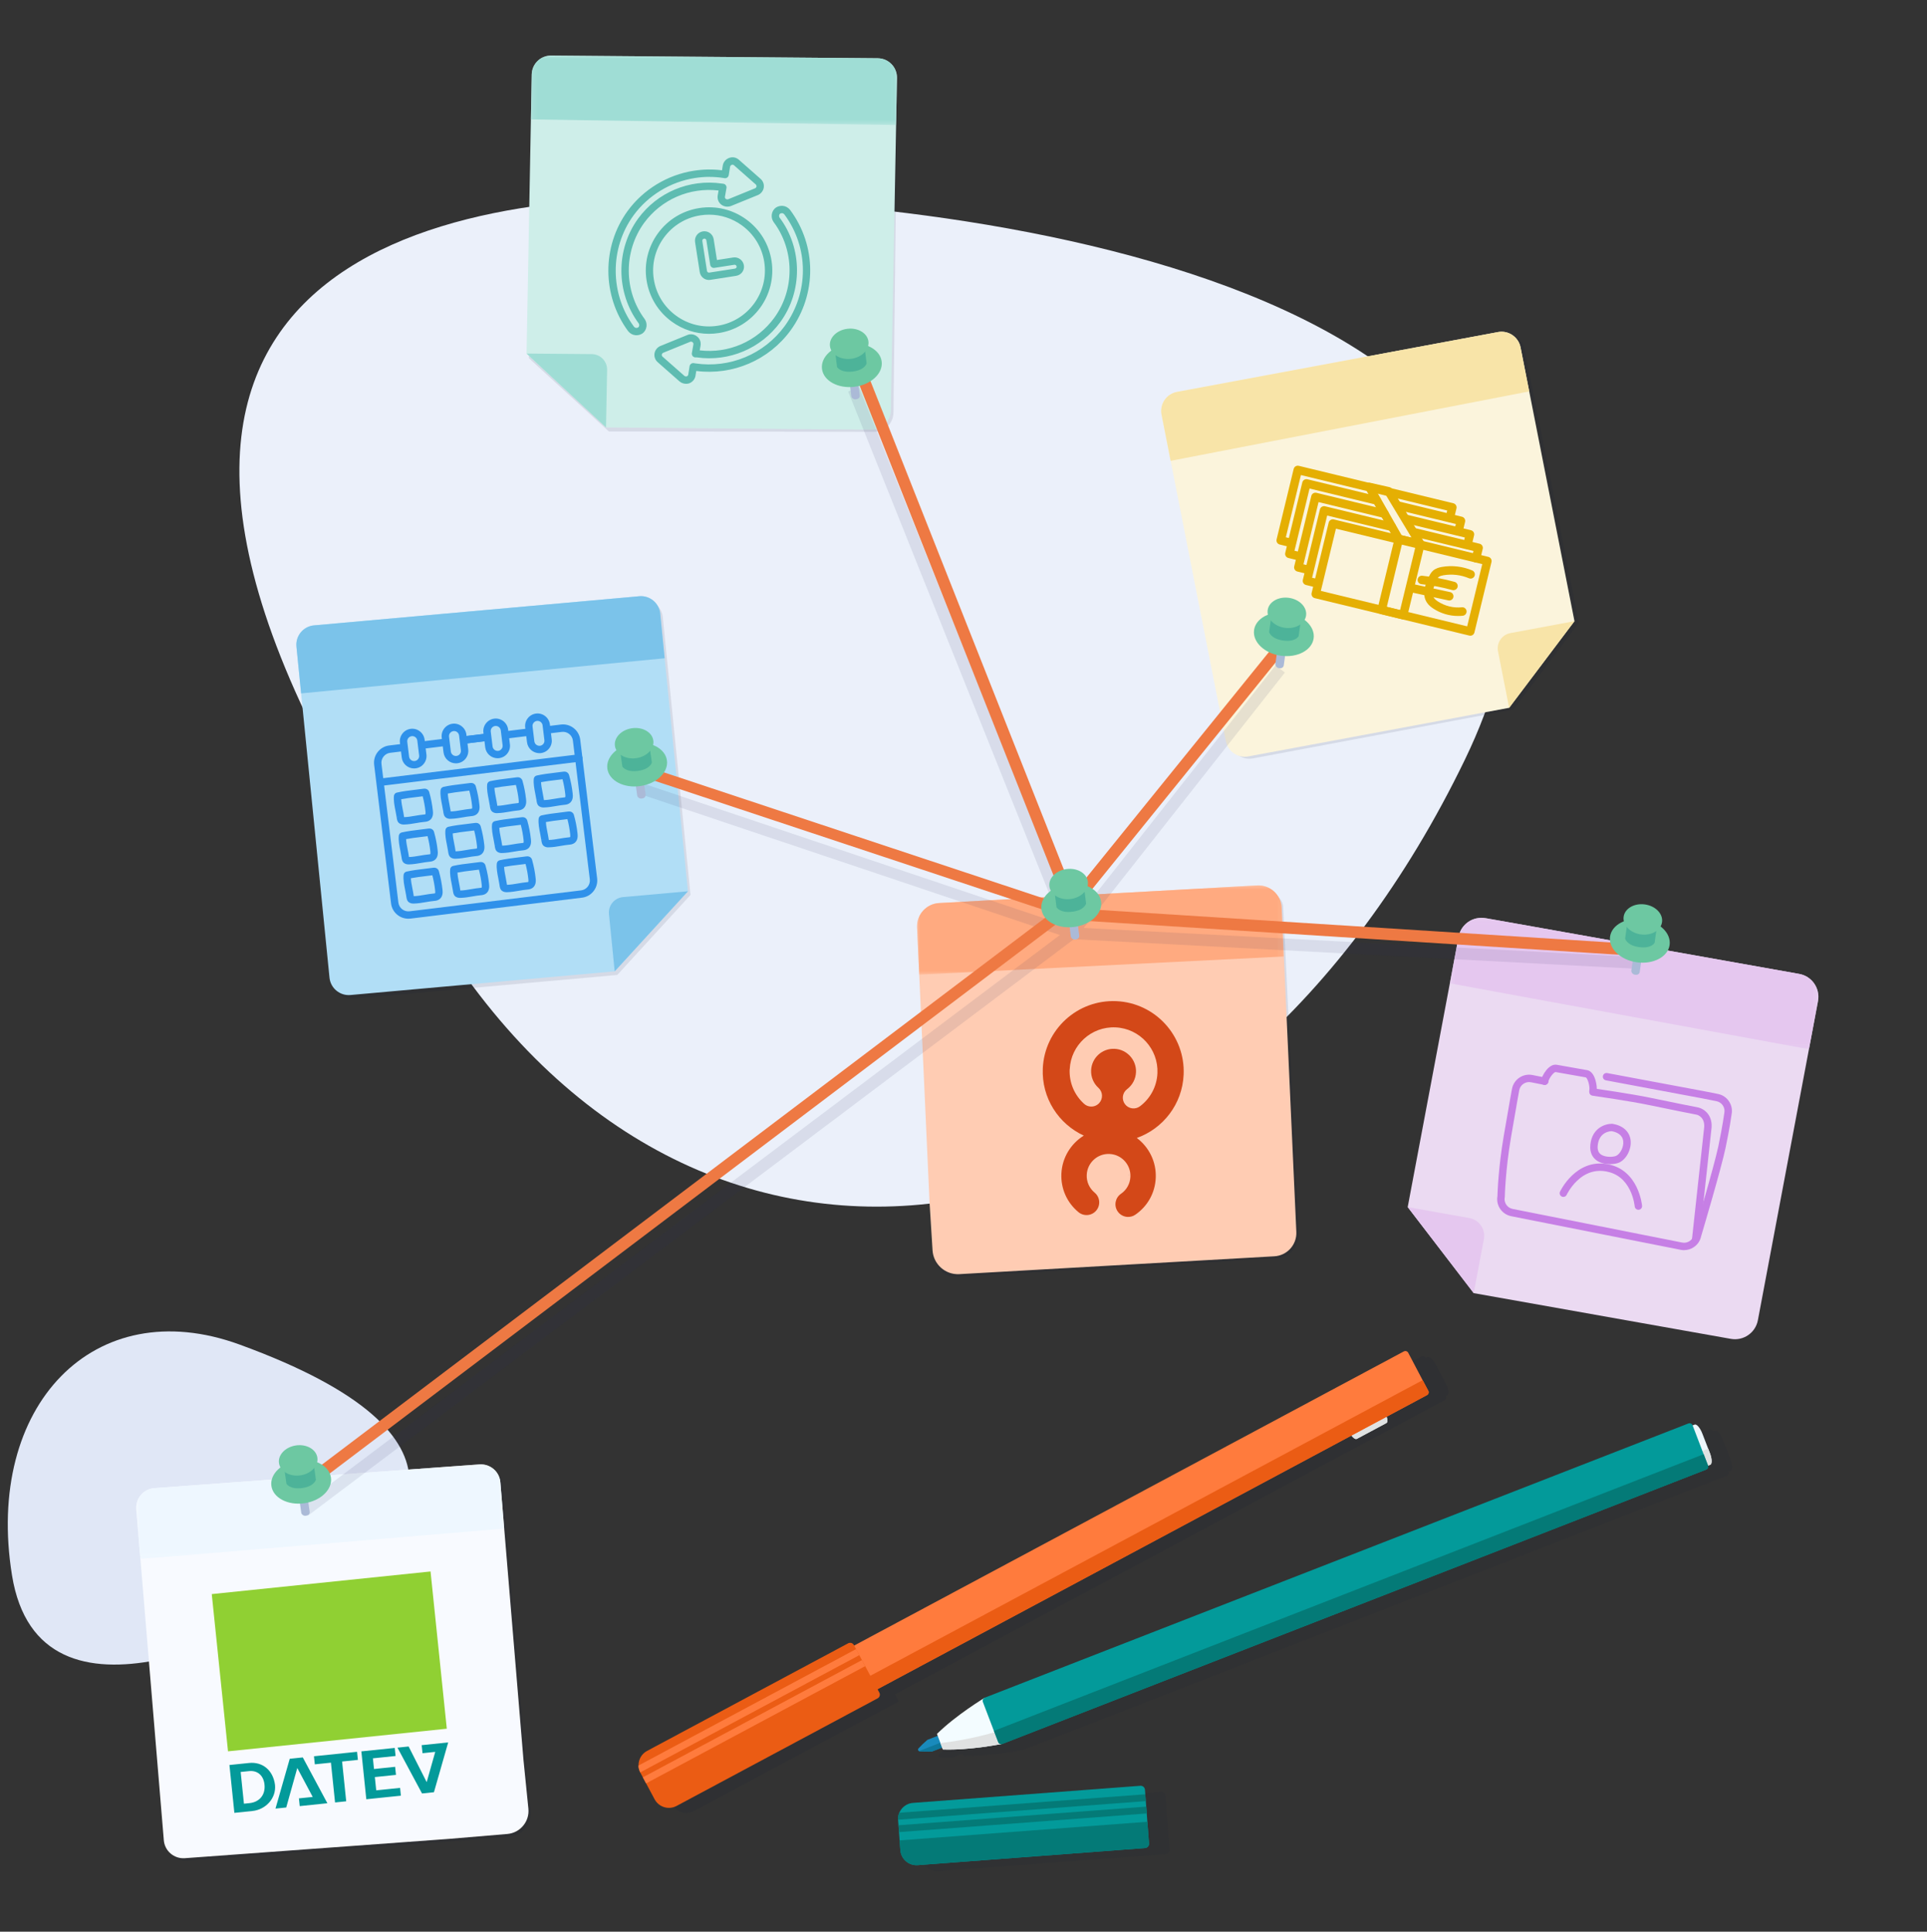 <?xml version="1.0" encoding="utf-8"?>
<svg xmlns="http://www.w3.org/2000/svg" width="378" height="379" viewBox="0 0 378 379" fill="none">
<rect x="0" y="0" width="378" height="379" fill="#333333" stroke="none"/>
<path d="M46.995 263.801C96.924 282.001 79.739 301.133 65.659 310.465C51.583 319.797 7.716 342.273 2.353 309.066C-3.015 275.778 18.451 253.382 46.995 263.801Z" fill="#E0E7F6"/>
<path d="M91.5 191.777C-3.411 60.375 74.891 39.306 127.925 38.782C180.958 38.191 333.628 53.354 287.351 149.049C241.079 244.745 145.776 266.862 91.495 191.777" fill="#EBF0FA"/>
<g opacity="0.1">
<path d="M339.671 288.427C339.869 288.054 339.784 287.199 339.425 286.268L339.104 285.436L337.96 282.479C337.521 281.345 336.845 280.551 336.444 280.707L336.047 280.863C335.919 280.532 335.546 280.366 335.21 280.494L197.184 334.298C197.099 334.331 197.028 334.378 196.966 334.435C195.851 335.124 191.15 338.101 187.809 341.399L187.951 341.773L185.962 342.547L185.905 342.585C185.253 343.138 184.71 343.677 184.195 344.225C183.996 344.437 184.128 344.787 184.417 344.806C185.173 344.863 185.995 344.867 186.855 344.834L188.825 344.069L188.967 344.447C193.602 344.622 199.022 343.653 200.349 343.403C200.444 343.412 200.538 343.407 200.638 343.374L338.731 289.528C339.038 289.41 339.189 289.065 339.08 288.758L339.491 288.597C339.543 288.578 339.586 288.545 339.619 288.498C339.638 288.479 339.647 288.446 339.661 288.418L339.671 288.427Z" fill="#131D35"/>
<path d="M229.087 358.641L228.964 357.025L228.865 355.683L228.784 354.591L228.685 353.25L228.619 352.352C228.586 351.889 228.184 351.544 227.721 351.577L183.132 354.932C181.898 355.026 180.887 355.81 180.438 356.874C180.438 356.874 180.263 357.171 180.226 357.53C180.211 357.658 180.207 357.79 180.197 357.899C180.197 357.965 180.193 358.036 180.193 358.102C180.193 358.187 180.193 358.239 180.193 358.239C180.193 358.272 180.193 358.305 180.193 358.334L180.49 362.288L180.637 364.207C180.693 364.972 181.019 365.657 181.511 366.168C182.144 366.829 183.061 367.212 184.043 367.136L228.633 363.782C228.718 363.777 228.794 363.753 228.87 363.725C229.205 363.597 229.432 363.262 229.403 362.884L229.082 358.631L229.087 358.641Z" fill="#131D35"/>
</g>
<path opacity="0.1" d="M283.84 271.951C283.769 271.777 283.689 271.602 283.594 271.422L281.686 267.836C281.114 266.763 280.344 266.055 279.97 266.253L279.659 266.418C279.488 266.107 279.101 265.988 278.789 266.158L170.974 323.86L170.922 323.766C170.705 323.359 170.194 323.203 169.788 323.421L130.358 344.527C129.267 345.109 128.657 346.238 128.681 347.395C128.681 347.395 128.643 347.74 128.752 348.081C128.789 348.203 128.832 348.317 128.874 348.416C128.898 348.482 128.926 348.548 128.955 348.619C128.983 348.69 129.007 348.747 129.007 348.747C129.021 348.775 129.035 348.803 129.049 348.832L131.828 354.025C132.654 355.574 134.582 356.156 136.132 355.329L163.159 340.861L176.304 333.825L175.553 332.427L283.358 274.715C283.651 274.56 283.76 274.196 283.613 273.903L283.939 273.728C284.251 273.558 284.19 272.811 283.831 271.947L283.84 271.951Z" fill="#131D35"/>
<path opacity="0.1" d="M103.733 70.26L104.262 24.319L104.361 15.511C104.389 13.428 106.086 11.755 108.169 11.755L172.217 11.845C174.315 11.845 176.016 13.55 176.011 15.653C176.011 15.667 176.011 15.681 176.011 15.691L175.907 24.924L175.26 80.967C175.236 83.05 173.54 84.728 171.456 84.723L119.429 84.647L111.586 77.461L103.733 70.265V70.26Z" fill="#131D35"/>
<path opacity="0.1" d="M309.714 122.192L300.784 77.125L299.074 68.483C298.667 66.442 296.692 65.105 294.642 65.488L231.69 77.3C229.626 77.688 228.269 79.672 228.657 81.737C228.657 81.751 228.662 81.761 228.666 81.775L230.462 90.828L241.358 145.803C241.764 147.849 243.739 149.186 245.785 148.799L296.919 139.202L303.312 130.697L309.714 122.183V122.192Z" fill="#131D35"/>
<path opacity="0.1" d="M135.456 175.58L130.892 129.866L130.018 121.101C129.81 119.027 127.972 117.51 125.898 117.694L62.105 123.407C60.017 123.596 58.472 125.443 58.661 127.532C58.661 127.546 58.661 127.56 58.661 127.569L59.578 136.755L65.144 192.524C65.352 194.598 67.189 196.12 69.264 195.931L121.083 191.286L128.265 183.438L135.456 175.58Z" fill="#131D35"/>
<path opacity="0.1" d="M247.67 174.252L184.615 177.843C182.494 177.962 181.095 178.656 181.213 180.778C181.213 180.792 180.986 181.926 180.986 181.935L183.528 246.928C183.665 249.035 185.475 250.637 187.582 250.519L239.08 247.575L250.543 246.819C253.071 246.654 254.97 244.447 254.763 241.924L254.318 232.011L251.715 177.843C251.578 175.736 248.464 174.106 246.357 174.224" fill="#131D35"/>
<path opacity="0.1" d="M94.51 287.818L30.76 292.477C28.638 292.632 27.046 294.48 27.202 296.597C27.202 296.611 27.202 296.62 27.202 296.635L32.607 361.561C32.782 363.663 34.62 365.232 36.723 365.081L88.542 361.291L99.99 360.328C102.514 360.115 104.375 357.875 104.12 355.357L103.161 345.826L98.625 291.338C98.45 289.235 96.612 287.666 94.51 287.818Z" fill="#131D35"/>
<path d="M94.037 287.317L30.287 291.976C28.166 292.132 26.573 293.979 26.729 296.096C26.729 296.11 26.729 296.12 26.729 296.134L32.135 361.06C32.309 363.163 34.148 364.731 36.25 364.58L88.069 360.791L99.518 359.827C102.041 359.614 103.903 357.375 103.648 354.856L102.688 345.326L98.152 290.837C97.978 288.734 96.14 287.166 94.037 287.317Z" fill="#F8FAFF"/>
<mask id="mask0_8004_406" style="mask-type:luminance" maskUnits="userSpaceOnUse" x="26" y="287" width="73" height="19">
<path d="M98.908 287.307H26.72V305.872H98.908V287.307Z" fill="white"/>
</mask>
<g mask="url(#mask0_8004_406)">
<path d="M94.037 287.317L30.287 291.975C28.166 292.131 26.573 293.979 26.729 296.096C26.729 296.11 26.729 296.119 26.729 296.133L27.542 305.872L98.908 299.918L98.152 290.832C97.978 288.729 96.139 287.161 94.037 287.312" fill="#EEF7FF"/>
</g>
<path d="M293.848 65.152L230.882 76.889C228.818 77.272 227.457 79.261 227.844 81.321C227.844 81.335 227.844 81.349 227.849 81.359L240.46 145.406C240.862 147.452 242.837 148.789 244.887 148.407L296.035 138.872L308.85 121.871L298.27 68.148C297.869 66.107 295.894 64.769 293.848 65.147" fill="#FBF4DC"/>
<path d="M293.848 65.152L230.882 76.889C228.818 77.272 227.457 79.261 227.844 81.321C227.844 81.335 227.844 81.349 227.849 81.359L229.63 90.417L299.971 76.794L298.27 68.153C297.864 66.111 295.894 64.769 293.843 65.152" fill="#F8E4A8"/>
<path d="M296.035 138.872L308.85 121.871L296.267 124.215C294.623 124.522 293.536 126.105 293.843 127.749C293.843 127.758 293.843 127.768 293.848 127.782L296.031 138.872H296.035Z" fill="#F8E4A8"/>
<path d="M291.419 180.145L352.92 191.083C355.41 191.522 357.068 193.899 356.624 196.389C356.624 196.403 356.619 196.422 356.615 196.436L344.826 259.028C344.363 261.495 341.996 263.125 339.529 262.686L289.085 253.713L276.134 236.826L286.122 183.802C286.585 181.335 288.953 179.705 291.419 180.145Z" fill="#EBDAF2"/>
<mask id="mask1_8004_406" style="mask-type:luminance" maskUnits="userSpaceOnUse" x="284" y="180" width="73" height="26">
<path d="M356.695 180.074H284.402V205.858H356.695V180.074Z" fill="white"/>
</mask>
<g mask="url(#mask1_8004_406)">
<path d="M291.419 180.145L352.92 191.083C355.41 191.522 357.068 193.899 356.624 196.389C356.624 196.403 356.619 196.422 356.615 196.436L354.838 205.858L284.398 192.926L286.113 183.802C286.576 181.335 288.943 179.705 291.414 180.145" fill="#E5C7EF"/>
</g>
<path d="M289.085 253.713L276.134 236.83L288.22 238.98C290.148 239.325 291.429 241.168 291.084 243.091C291.084 243.1 291.084 243.11 291.079 243.124L289.085 253.717V253.713Z" fill="#E5C7EF"/>
<path d="M108.136 10.895L172.184 11.434C174.282 11.453 175.968 13.168 175.95 15.266C175.95 15.28 175.95 15.294 175.95 15.303L174.74 80.57C174.702 82.654 172.992 84.317 170.908 84.303L118.881 83.863L103.289 69.367L104.304 14.623C104.347 12.539 106.053 10.881 108.136 10.895Z" fill="#CEEEE9"/>
<mask id="mask2_8004_406" style="mask-type:luminance" maskUnits="userSpaceOnUse" x="104" y="10" width="72" height="15">
<path d="M175.95 10.895H104.139V24.536H175.95V10.895Z" fill="white"/>
</mask>
<g mask="url(#mask2_8004_406)">
<path d="M108.136 10.895L172.184 11.434C174.282 11.453 175.968 13.168 175.95 15.266C175.95 15.28 175.95 15.294 175.95 15.303L175.779 24.531L104.139 23.426L104.3 14.618C104.342 12.535 106.048 10.871 108.132 10.89" fill="#9FDDD5"/>
</g>
<path d="M118.881 83.863L103.289 69.367L116.084 69.476C117.756 69.49 119.103 70.86 119.089 72.533V72.566L118.876 83.863H118.881Z" fill="#9FDDD5"/>
<path d="M125.387 116.986L61.595 122.698C59.507 122.887 57.962 124.735 58.151 126.823C58.151 126.837 58.151 126.851 58.151 126.861L64.633 191.815C64.841 193.89 66.679 195.411 68.754 195.222L120.573 190.577L134.941 174.867L129.503 120.383C129.295 118.309 127.457 116.792 125.383 116.976" fill="#B1DEF6"/>
<path d="M125.387 116.985L61.595 122.698C59.507 122.887 57.962 124.734 58.151 126.823C58.151 126.837 58.151 126.851 58.151 126.861L59.067 136.046L130.382 129.152L129.508 120.387C129.3 118.313 127.462 116.796 125.387 116.981" fill="#7BC3EA"/>
<path d="M120.582 190.577L134.951 174.867L122.203 176.01C120.535 176.161 119.306 177.631 119.453 179.299C119.453 179.308 119.453 179.318 119.453 179.332L120.577 190.577H120.582Z" fill="#7BC3EA"/>
<path d="M184.214 177.182L246.584 173.723C249.107 173.581 251.266 175.514 251.408 178.037C251.408 178.051 251.408 178.07 251.408 178.084L254.29 241.711C254.403 244.215 252.476 246.346 249.971 246.488L188.192 249.989C185.452 250.145 183.098 248.057 182.928 245.316L182.338 235.857L179.895 181.954C179.782 179.45 181.709 177.319 184.214 177.177" fill="#FFCCB3"/>
<mask id="mask3_8004_406" style="mask-type:luminance" maskUnits="userSpaceOnUse" x="179" y="173" width="73" height="19">
<path d="M251.842 173.714H179.89V191.229H251.842V173.714Z" fill="white"/>
</mask>
<g mask="url(#mask3_8004_406)">
<path d="M184.214 177.182L246.584 173.724C249.107 173.582 251.266 175.514 251.408 178.038C251.408 178.052 251.408 178.071 251.408 178.085L251.842 187.662L180.315 191.23L179.895 181.959C179.782 179.45 181.709 177.319 184.214 177.182Z" fill="#FFAA80"/>
</g>
<path d="M210.357 178.195L210.21 180.497L321.679 187.588L321.826 185.287L210.357 178.195Z" fill="#EE7943"/>
<g opacity="0.1">
<path d="M210.359 181.947L210.238 184.25L321.528 190.101L321.649 187.799L210.359 181.947Z" fill="#242A59"/>
<path d="M250.233 130.531L209.389 182.397L211.197 183.821L252.041 131.954L250.233 130.531Z" fill="#242A59"/>
<path d="M209.598 182.18L59.045 295.506L60.432 297.348L210.984 184.022L209.598 182.18Z" fill="#242A59"/>
<path d="M168.513 75.956L166.377 76.811L209.108 183.539L211.244 182.684L168.513 75.956Z" fill="#242A59"/>
<path d="M125.893 155.896L125.756 153.595L210.111 181.945L210.248 184.241L125.893 155.896Z" fill="#242A59"/>
</g>
<path d="M250.858 125.521L209.401 176.771L211.194 178.221L252.651 126.971L250.858 125.521Z" fill="#EE7943"/>
<path d="M209.604 176.598L58.16 291.134L59.551 292.973L210.995 178.437L209.604 176.598Z" fill="#EE7943"/>
<path d="M168.513 69.103L166.369 69.952L209.098 177.926L211.242 177.078L168.513 69.103Z" fill="#EE7943"/>
<path d="M125.009 152.064L124.872 149.763L210.026 178.028L210.163 180.329L125.009 152.064Z" fill="#EE7943"/>
<path d="M252.712 124.205L251.063 123.974L250.165 130.357C250.212 130.763 250.543 131.075 250.954 131.094C251.71 131.198 251.814 130.589 251.814 130.589L252.712 124.205Z" fill="#ABBAD7"/>
<path d="M252.433 120.217C249.206 119.764 246.324 121.285 245.998 123.615C245.672 125.944 248.02 128.198 251.247 128.652C254.474 129.105 257.352 127.584 257.683 125.254C258.009 122.925 255.66 120.671 252.433 120.217Z" fill="#6DC8A2"/>
<path d="M251.701 125.67C249.272 125.33 248.951 124.007 248.951 124.007L249.603 119.381C249.603 119.381 250.16 118.497 252.594 118.842C255.027 119.183 255.391 120.194 255.391 120.194L254.739 124.819C254.739 124.819 254.139 126.01 251.705 125.67" fill="#4DB399"/>
<path d="M252.844 117.297C250.765 117.004 248.894 118.082 248.667 119.707C248.441 121.328 249.938 122.882 252.022 123.175C254.106 123.468 255.972 122.391 256.199 120.765C256.426 119.145 254.928 117.59 252.844 117.297Z" fill="#6DC8A2"/>
<path d="M210.924 177.206L209.275 177.409L210.059 183.806C210.211 184.184 210.612 184.402 211.009 184.317C211.765 184.222 211.708 183.608 211.708 183.608L210.924 177.21V177.206Z" fill="#ABBAD7"/>
<path d="M209.62 173.421C206.388 173.818 203.997 176.034 204.285 178.368C204.574 180.702 207.428 182.271 210.659 181.874C213.891 181.477 216.282 179.261 215.994 176.927C215.706 174.593 212.852 173.024 209.62 173.421Z" fill="#6DC8A2"/>
<path d="M210.329 178.883C207.895 179.181 207.239 177.99 207.239 177.99L206.672 173.35C206.672 173.35 206.983 172.353 209.421 172.055C211.86 171.758 212.474 172.636 212.474 172.636L213.046 177.276C213.046 177.276 212.771 178.58 210.333 178.883" fill="#4DB399"/>
<path d="M209.261 170.501C207.177 170.756 205.646 172.282 205.849 173.908C206.048 175.533 207.9 176.643 209.984 176.388C212.067 176.133 213.598 174.607 213.395 172.981C213.197 171.356 211.345 170.246 209.261 170.501Z" fill="#6DC8A2"/>
<path d="M167.875 71.219L166.225 71.422L167.01 77.82C167.161 78.198 167.563 78.415 167.96 78.33C168.716 78.236 168.659 77.621 168.659 77.621L167.875 71.224V71.219Z" fill="#ABBAD7"/>
<path d="M166.575 67.434C163.343 67.831 160.952 70.047 161.241 72.382C161.529 74.716 164.383 76.284 167.615 75.888C170.847 75.491 173.237 73.275 172.949 70.94C172.661 68.606 169.807 67.038 166.575 67.434Z" fill="#6DC8A2"/>
<path d="M167.279 72.892C164.846 73.189 164.189 71.999 164.189 71.999L163.622 67.359C163.622 67.359 163.934 66.362 166.372 66.064C168.81 65.766 169.424 66.645 169.424 66.645L169.991 71.285C169.991 71.285 169.717 72.589 167.279 72.892Z" fill="#4DB399"/>
<path d="M166.216 64.51C164.132 64.765 162.601 66.291 162.805 67.916C163.003 69.542 164.855 70.652 166.939 70.397C169.023 70.142 170.554 68.616 170.35 66.99C170.152 65.365 168.3 64.254 166.216 64.51Z" fill="#6DC8A2"/>
<path d="M322.543 184.359L320.894 184.128L319.996 190.511C320.043 190.918 320.374 191.229 320.785 191.248C321.541 191.352 321.645 190.743 321.645 190.743L322.543 184.359Z" fill="#ABBAD7"/>
<path d="M322.264 180.367C319.037 179.913 316.154 181.434 315.828 183.764C315.502 186.093 317.851 188.347 321.078 188.801C324.305 189.254 327.183 187.733 327.513 185.403C327.839 183.074 325.491 180.82 322.264 180.367Z" fill="#6DC8A2"/>
<path d="M321.532 185.824C319.103 185.484 318.782 184.161 318.782 184.161L319.434 179.535C319.434 179.535 319.991 178.651 322.425 178.996C324.858 179.337 325.222 180.348 325.222 180.348L324.57 184.974C324.57 184.974 323.97 186.164 321.536 185.824" fill="#4DB399"/>
<path d="M322.67 177.451C320.591 177.158 318.72 178.236 318.493 179.861C318.267 181.482 319.764 183.036 321.848 183.329C323.932 183.622 325.798 182.545 326.025 180.919C326.252 179.299 324.754 177.744 322.67 177.451Z" fill="#6DC8A2"/>
<path d="M59.856 290.265L58.207 290.497L59.105 296.88C59.261 297.258 59.667 297.466 60.064 297.372C60.82 297.268 60.749 296.649 60.749 296.649L59.852 290.265H59.856Z" fill="#ABBAD7"/>
<path d="M58.486 286.504C55.259 286.958 52.91 289.212 53.237 291.541C53.563 293.871 56.445 295.392 59.672 294.938C62.899 294.485 65.248 292.231 64.921 289.902C64.596 287.572 61.713 286.051 58.486 286.504Z" fill="#6DC8A2"/>
<path d="M59.289 291.952C56.861 292.292 56.185 291.111 56.185 291.111L55.533 286.485C55.533 286.485 55.826 285.484 58.259 285.143C60.693 284.803 61.316 285.673 61.316 285.673L61.968 290.298C61.968 290.298 61.718 291.607 59.285 291.952" fill="#4DB399"/>
<path d="M58.08 283.589C56.001 283.882 54.498 285.432 54.725 287.057C54.952 288.678 56.823 289.76 58.902 289.467C60.981 289.174 62.483 287.624 62.257 285.999C62.03 284.378 60.159 283.296 58.08 283.589Z" fill="#6DC8A2"/>
<path d="M125.756 149.555L124.107 149.786L125.005 156.17C125.161 156.548 125.567 156.756 125.964 156.661C126.72 156.557 126.649 155.938 126.649 155.938L125.751 149.555H125.756Z" fill="#ABBAD7"/>
<path d="M124.39 145.794C121.163 146.247 118.815 148.501 119.141 150.831C119.467 153.16 122.349 154.682 125.576 154.228C128.804 153.774 131.152 151.521 130.826 149.191C130.5 146.862 127.618 145.34 124.39 145.794Z" fill="#6DC8A2"/>
<path d="M125.189 151.242C122.76 151.582 122.085 150.401 122.085 150.401L121.432 145.775C121.432 145.775 121.725 144.773 124.159 144.433C126.592 144.093 127.216 144.962 127.216 144.962L127.868 149.588C127.868 149.588 127.618 150.897 125.184 151.242" fill="#4DB399"/>
<path d="M123.979 142.878C121.9 143.171 120.398 144.721 120.625 146.347C120.851 147.967 122.722 149.049 124.801 148.756C126.88 148.463 128.383 146.914 128.156 145.288C127.929 143.668 126.058 142.585 123.979 142.878Z" fill="#6DC8A2"/>
<path d="M221.479 230.527C221.446 230.555 221.409 230.588 221.371 230.626L221.404 230.57L221.432 230.532C221.432 230.532 221.47 230.532 221.484 230.527" fill="#063144"/>
<path d="M228.657 223.732C228.709 223.784 228.657 223.742 228.558 223.657C228.595 223.681 228.628 223.704 228.657 223.732Z" fill="#063144"/>
<path d="M212.601 222.806C210.083 224.366 208.344 227.102 208.202 230.277C208.07 233.201 209.289 235.951 211.548 237.823C212.606 238.701 214.175 238.555 215.049 237.497C215.928 236.438 215.781 234.869 214.723 233.995C213.679 233.126 213.112 231.855 213.173 230.499C213.277 228.136 215.285 226.298 217.648 226.407C220.01 226.511 221.848 228.519 221.739 230.882C221.678 232.238 221.002 233.457 219.883 234.227C218.753 235.006 218.465 236.556 219.245 237.686C219.703 238.352 220.431 238.725 221.187 238.758C221.711 238.782 222.245 238.64 222.708 238.323C225.123 236.66 226.583 234.028 226.71 231.104C226.852 227.928 225.368 225.046 222.996 223.27C228.142 221.441 231.922 216.645 232.182 210.857C232.522 203.226 226.611 196.767 218.985 196.427C211.354 196.087 204.895 201.998 204.555 209.624C204.295 215.412 207.64 220.529 212.601 222.806ZM209.837 209.789C210.05 205.045 214.08 201.36 218.824 201.572C223.568 201.785 227.254 205.815 227.041 210.559C226.928 213.134 225.68 215.502 223.62 217.051C222.694 217.751 221.376 217.566 220.676 216.64C219.977 215.714 220.161 214.396 221.087 213.697C222.141 212.903 222.779 211.693 222.836 210.375C222.944 207.951 221.059 205.886 218.63 205.778C216.202 205.669 214.142 207.554 214.033 209.983C213.976 211.301 214.501 212.563 215.479 213.446C216.339 214.226 216.405 215.554 215.625 216.418C215.186 216.9 214.576 217.136 213.972 217.108C213.499 217.089 213.031 216.91 212.653 216.565C210.74 214.835 209.71 212.369 209.823 209.794L209.837 209.789Z" fill="#D34818"/>
<path d="M288.414 124.725C288.348 124.725 288.282 124.716 288.216 124.701L257.9 117.354C257.687 117.302 257.503 117.165 257.385 116.981C257.272 116.792 257.234 116.565 257.286 116.352L260.636 102.527C260.744 102.083 261.189 101.804 261.642 101.913L291.958 109.26C292.402 109.369 292.681 109.818 292.572 110.266L289.222 124.092C289.17 124.304 289.033 124.493 288.849 124.607C288.716 124.687 288.565 124.73 288.414 124.73V124.725ZM259.1 115.932L287.8 122.887L290.758 110.682L262.058 103.727L259.1 115.932Z" fill="#E5AF03"/>
<path d="M289.553 110.366C289.487 110.366 289.42 110.356 289.354 110.342C288.905 110.234 288.631 109.785 288.74 109.336L289.038 108.103L277.098 105.211C276.653 105.102 276.375 104.653 276.483 104.204C276.592 103.76 277.036 103.481 277.49 103.59L290.238 106.68C290.682 106.789 290.961 107.238 290.852 107.687L290.356 109.728C290.261 110.111 289.921 110.366 289.548 110.366H289.553Z" fill="#E5AF03"/>
<path d="M258.514 115.318C258.448 115.318 258.382 115.308 258.316 115.294L256.18 114.774C255.967 114.722 255.783 114.585 255.665 114.401C255.552 114.212 255.514 113.985 255.566 113.772L258.916 99.947C259.024 99.503 259.469 99.224 259.922 99.333L273.199 102.551C273.644 102.659 273.922 103.108 273.814 103.557C273.705 104.001 273.256 104.275 272.807 104.171L260.338 101.147L257.38 113.352L258.708 113.673C259.152 113.782 259.431 114.231 259.322 114.68C259.228 115.062 258.887 115.318 258.514 115.318Z" fill="#E5AF03"/>
<path d="M287.856 107.72C287.79 107.72 287.724 107.71 287.658 107.696C287.209 107.587 286.935 107.139 287.044 106.69L287.341 105.456L275.605 102.612C275.16 102.503 274.882 102.054 274.99 101.606C275.099 101.161 275.543 100.883 275.997 100.991L288.542 104.029C288.754 104.081 288.938 104.218 289.057 104.403C289.17 104.592 289.208 104.819 289.156 105.031L288.66 107.072C288.565 107.455 288.225 107.71 287.852 107.71L287.856 107.72Z" fill="#E5AF03"/>
<path d="M256.823 112.676C256.756 112.676 256.69 112.667 256.624 112.653L254.488 112.133C254.276 112.081 254.092 111.944 253.973 111.76C253.86 111.571 253.822 111.344 253.874 111.131L257.224 97.306C257.333 96.862 257.777 96.583 258.231 96.692L271.758 99.971C272.203 100.079 272.481 100.528 272.373 100.977C272.264 101.421 271.815 101.695 271.366 101.591L258.647 98.511L255.689 110.715L257.016 111.037C257.461 111.145 257.739 111.594 257.631 112.043C257.536 112.426 257.196 112.681 256.823 112.681V112.676Z" fill="#E5AF03"/>
<path d="M286.094 105.069C286.028 105.069 285.962 105.06 285.896 105.045C285.447 104.937 285.173 104.488 285.281 104.039L285.579 102.806L273.993 99.999C273.549 99.891 273.27 99.442 273.379 98.993C273.488 98.549 273.932 98.27 274.386 98.379L286.779 101.384C287.223 101.492 287.502 101.941 287.393 102.39L286.897 104.431C286.808 104.814 286.463 105.069 286.089 105.069H286.094Z" fill="#E5AF03"/>
<path d="M255.06 110.021C254.994 110.021 254.928 110.011 254.862 109.997L252.726 109.478C252.513 109.426 252.329 109.289 252.211 109.104C252.098 108.915 252.06 108.688 252.112 108.476L255.462 94.65C255.571 94.206 256.015 93.927 256.468 94.036L270.242 97.372C270.686 97.481 270.965 97.93 270.856 98.379C270.747 98.823 270.298 99.101 269.849 98.993L256.884 95.851L253.926 108.055L255.254 108.377C255.698 108.485 255.977 108.934 255.868 109.383C255.774 109.766 255.434 110.021 255.06 110.021Z" fill="#E5AF03"/>
<path d="M253.364 107.38C253.298 107.38 253.232 107.37 253.165 107.356L251.03 106.836C250.817 106.784 250.633 106.647 250.515 106.463C250.401 106.274 250.364 106.047 250.416 105.834L253.766 92.009C253.874 91.565 254.318 91.286 254.772 91.395L285.088 98.742C285.532 98.851 285.81 99.3 285.702 99.749L285.206 101.79C285.097 102.234 284.648 102.508 284.204 102.404C283.755 102.295 283.481 101.847 283.59 101.398L283.887 100.164L255.188 93.209L252.23 105.414L253.558 105.735C254.002 105.844 254.281 106.293 254.172 106.742C254.077 107.124 253.737 107.38 253.364 107.38Z" fill="#E5AF03"/>
<path d="M286.023 120.855C284.303 120.855 282.607 120.354 281.161 119.405C280.778 119.154 280.23 118.753 279.857 118.157C278.794 116.461 279.748 114.354 280.207 113.338C280.4 112.912 280.637 112.383 281.095 111.972C281.638 111.485 282.333 111.32 282.876 111.226C284.856 110.885 286.959 111.136 288.801 111.925C289.222 112.104 289.42 112.596 289.241 113.016C289.061 113.437 288.57 113.635 288.149 113.456C286.595 112.79 284.823 112.582 283.155 112.865C282.829 112.922 282.432 113.012 282.201 113.215C282.007 113.39 281.86 113.711 281.719 114.023C281.204 115.166 280.745 116.447 281.265 117.274C281.416 117.515 281.671 117.751 282.073 118.011C283.434 118.908 285.144 119.32 286.765 119.149C287.219 119.097 287.63 119.433 287.682 119.891C287.729 120.35 287.398 120.756 286.94 120.808C286.633 120.841 286.326 120.855 286.018 120.855H286.023Z" fill="#E5AF03"/>
<path d="M285.111 115.799C285.036 115.799 284.965 115.79 284.889 115.771C282.909 115.223 280.868 114.831 278.822 114.613C278.364 114.566 278.033 114.155 278.08 113.697C278.128 113.239 278.539 112.908 278.997 112.96C281.133 113.187 283.264 113.593 285.333 114.165C285.777 114.287 286.037 114.746 285.914 115.19C285.811 115.558 285.48 115.799 285.111 115.799Z" fill="#E5AF03"/>
<path d="M284.289 117.817C284.232 117.817 284.171 117.812 284.109 117.798L277.154 116.286C276.705 116.187 276.422 115.747 276.516 115.299C276.616 114.85 277.06 114.566 277.504 114.661L284.459 116.173C284.908 116.272 285.192 116.711 285.097 117.16C285.012 117.548 284.667 117.817 284.284 117.817H284.289Z" fill="#E5AF03"/>
<path d="M275.255 121.526C275.189 121.526 275.123 121.517 275.056 121.503L270.828 120.477C270.383 120.369 270.105 119.92 270.213 119.471L273.587 105.541C273.639 105.329 273.776 105.14 273.96 105.026C274.149 104.913 274.376 104.875 274.589 104.927L278.818 105.953C279.03 106.005 279.214 106.142 279.333 106.326C279.446 106.515 279.484 106.742 279.432 106.954L276.058 120.884C276.006 121.096 275.869 121.285 275.685 121.399C275.553 121.479 275.401 121.521 275.25 121.521L275.255 121.526ZM272.032 119.055L274.645 119.688L277.632 107.375L275.019 106.742L272.037 119.055H272.032Z" fill="#E5AF03"/>
<path d="M278.633 107.592C278.567 107.592 278.501 107.583 278.435 107.569L274.206 106.543C273.984 106.491 273.795 106.345 273.681 106.146L267.86 95.94C267.695 95.652 267.719 95.298 267.917 95.033C268.115 94.769 268.446 94.646 268.767 94.717L272.562 95.576C272.784 95.629 272.973 95.766 273.091 95.959L279.347 106.331C279.522 106.619 279.503 106.983 279.304 107.252C279.144 107.469 278.893 107.592 278.633 107.592ZM274.948 105.012L276.89 105.485L271.848 97.126L270.242 96.763L274.948 105.017V105.012Z" fill="#E5AF03"/>
<path fill-rule="evenodd" clip-rule="evenodd" d="M47.85 353.887L48.975 353.769C50.704 353.59 52.027 352.357 51.899 350.32C51.776 348.369 50.52 347.32 48.871 347.49L47.208 347.66L47.85 353.883V353.887ZM45.001 346.294L48.852 345.897C51.493 345.623 53.567 347.31 53.945 350.183C54.215 352.786 52.159 355.045 49.513 355.319L45.974 355.683L45.006 346.294H45.001ZM70.875 343.62L77.433 342.944L77.599 344.527L73.148 344.986L73.365 347.079L77.509 346.649L77.674 348.232L73.53 348.662L73.8 351.265L78.482 350.783L78.638 352.314L71.853 353.013L70.885 343.625L70.875 343.62ZM58.793 354.355L58.637 352.838L61.345 352.56L58.316 346.88L56.147 354.629L54.04 354.847L56.837 345.071L59.398 344.806L64.218 353.798L58.784 354.36L58.793 354.355ZM61.756 346.162L61.59 344.579L70.039 343.705L70.204 345.288L67.105 345.609L67.912 353.415L65.725 353.642L64.917 345.836L61.751 346.162H61.756ZM82.716 342.396L82.881 343.979L85.376 343.719L83.699 349.654L80.155 342.661L77.967 342.888L82.787 351.879L85.121 351.638L87.918 341.862L82.716 342.401V342.396Z" fill="#039A9A"/>
<path d="M41.538 312.761L84.455 308.324L87.644 339.174L44.727 343.611L41.538 312.761Z" fill="#90D033"/>
<path d="M106.629 158.428C106.36 158.428 105.901 158.39 105.571 158.017C105.372 157.79 105.297 157.46 105.226 156.959L105.944 156.85L105.226 156.949C105.174 156.59 105.098 156.198 105.013 155.778C104.815 154.781 104.607 153.746 104.706 152.796C104.739 152.489 104.966 152.234 105.268 152.163C106.44 151.898 107.659 151.752 108.84 151.61C109.393 151.544 109.946 151.478 110.489 151.402C110.882 151.345 111.193 151.44 111.415 151.686C111.562 151.846 111.614 152.021 111.638 152.101C111.973 153.283 112.205 154.492 112.337 155.711C112.375 156.066 112.474 157.006 111.77 157.554C111.397 157.842 110.957 157.885 110.693 157.909C110.163 157.956 109.639 158.046 109.086 158.14C108.33 158.268 107.55 158.405 106.747 158.424C106.714 158.424 106.676 158.424 106.634 158.424L106.629 158.428ZM106.133 153.462C106.157 154.086 106.298 154.799 106.435 155.489C106.525 155.929 106.605 156.345 106.662 156.746V156.76C106.676 156.85 106.686 156.921 106.695 156.978H106.705C107.404 156.959 108.099 156.841 108.836 156.713C109.393 156.619 109.97 156.519 110.556 156.467C110.631 156.463 110.83 156.444 110.877 156.411C110.877 156.411 110.938 156.302 110.891 155.867C110.782 154.866 110.598 153.864 110.343 152.886C109.894 152.947 109.45 152.999 109.006 153.051C108.051 153.165 107.068 153.283 106.128 153.462H106.133Z" fill="#2F91EA"/>
<path d="M107.584 166.253C107.314 166.253 106.856 166.215 106.525 165.842C106.327 165.615 106.246 165.284 106.18 164.784L106.898 164.67L106.18 164.769C106.128 164.41 106.053 164.018 105.968 163.598C105.769 162.601 105.561 161.566 105.66 160.616C105.694 160.309 105.92 160.054 106.223 159.983C107.399 159.718 108.618 159.572 109.795 159.43C110.348 159.364 110.896 159.298 111.439 159.222C111.831 159.166 112.143 159.26 112.365 159.506C112.512 159.666 112.564 159.841 112.587 159.922C112.923 161.098 113.154 162.312 113.287 163.531C113.324 163.886 113.424 164.826 112.72 165.374C112.351 165.662 111.907 165.705 111.642 165.729C111.113 165.776 110.589 165.866 110.036 165.96C109.28 166.088 108.5 166.225 107.697 166.244C107.664 166.244 107.626 166.244 107.584 166.244V166.253ZM107.087 161.287C107.111 161.911 107.253 162.624 107.39 163.314C107.475 163.754 107.56 164.169 107.617 164.571V164.585C107.631 164.675 107.64 164.746 107.654 164.802H107.664C108.363 164.784 109.058 164.665 109.795 164.538C110.352 164.443 110.929 164.344 111.515 164.292C111.59 164.287 111.784 164.269 111.836 164.235C111.836 164.235 111.897 164.127 111.85 163.692C111.742 162.69 111.557 161.689 111.302 160.711C110.853 160.772 110.414 160.824 109.97 160.876C109.015 160.989 108.032 161.108 107.092 161.287H107.087Z" fill="#2F91EA"/>
<path d="M91.164 145.902C90.805 145.902 90.493 145.633 90.446 145.264C90.399 144.868 90.682 144.508 91.079 144.456L95.317 143.941C95.714 143.894 96.073 144.178 96.125 144.575C96.173 144.971 95.889 145.331 95.492 145.383L91.254 145.898C91.226 145.898 91.192 145.902 91.164 145.902Z" fill="#2F91EA"/>
<path d="M80.089 180.248C78.392 180.248 76.918 178.982 76.71 177.258L73.393 150.051C73.285 149.149 73.53 148.255 74.093 147.542C74.655 146.824 75.458 146.37 76.361 146.262L78.955 145.945C79.352 145.898 79.711 146.181 79.763 146.578C79.815 146.975 79.526 147.334 79.13 147.386L76.535 147.703C76.02 147.764 75.558 148.029 75.231 148.44C74.91 148.851 74.764 149.366 74.83 149.881L78.147 177.087C78.279 178.155 79.252 178.921 80.325 178.793C80.349 178.793 80.372 178.788 80.401 178.788L113.991 174.692C115.063 174.56 115.829 173.581 115.696 172.509L112.379 145.302C112.318 144.783 112.053 144.32 111.642 143.998C111.231 143.677 110.716 143.535 110.201 143.597L107.404 143.937C107.007 143.989 106.648 143.701 106.596 143.304C106.549 142.907 106.832 142.548 107.229 142.496L110.026 142.156C110.924 142.047 111.817 142.293 112.535 142.855C113.254 143.417 113.707 144.22 113.816 145.123L117.133 172.329C117.36 174.196 116.027 175.897 114.165 176.124L80.5 180.23C80.472 180.23 80.443 180.234 80.415 180.234C80.306 180.244 80.197 180.248 80.084 180.248H80.089Z" fill="#2F91EA"/>
<path d="M99.192 144.924C98.833 144.924 98.521 144.655 98.474 144.286C98.427 143.889 98.71 143.53 99.107 143.478L103.619 142.926C104.021 142.878 104.375 143.162 104.427 143.559C104.479 143.956 104.191 144.315 103.794 144.367L99.282 144.92C99.253 144.92 99.22 144.924 99.192 144.924Z" fill="#2F91EA"/>
<path d="M91.646 145.846C91.287 145.846 90.975 145.576 90.928 145.208C90.881 144.811 91.164 144.452 91.561 144.4L95.36 143.937C95.757 143.89 96.116 144.173 96.168 144.57C96.215 144.967 95.932 145.326 95.535 145.378L91.736 145.841C91.707 145.841 91.674 145.846 91.646 145.846Z" fill="#2F91EA"/>
<path d="M82.905 146.914C82.546 146.914 82.234 146.644 82.187 146.276C82.139 145.879 82.423 145.52 82.82 145.468L87.299 144.92C87.696 144.872 88.055 145.156 88.107 145.553C88.154 145.95 87.871 146.309 87.474 146.361L82.995 146.909C82.966 146.909 82.933 146.914 82.905 146.914Z" fill="#2F91EA"/>
<path d="M81.223 150.769C80.008 150.769 78.955 149.862 78.804 148.624L78.449 145.718C78.369 145.071 78.548 144.433 78.95 143.918C79.352 143.403 79.928 143.077 80.575 142.997C81.908 142.831 83.132 143.79 83.292 145.128L83.647 148.033C83.727 148.681 83.547 149.319 83.146 149.834C82.744 150.349 82.168 150.675 81.52 150.75C81.421 150.764 81.322 150.769 81.223 150.769ZM80.873 144.428C80.835 144.428 80.793 144.428 80.755 144.438C80.495 144.471 80.259 144.603 80.094 144.811C79.928 145.019 79.857 145.279 79.89 145.543L80.245 148.449C80.311 148.993 80.812 149.38 81.35 149.314C81.615 149.281 81.847 149.149 82.012 148.941C82.177 148.733 82.248 148.473 82.215 148.208L81.861 145.302C81.799 144.802 81.369 144.428 80.878 144.428H80.873Z" fill="#2F91EA"/>
<path d="M89.421 149.767C88.206 149.767 87.153 148.86 87.001 147.622L86.647 144.716C86.567 144.069 86.746 143.431 87.148 142.916C87.549 142.401 88.126 142.075 88.773 141.995C90.101 141.829 91.329 142.789 91.49 144.126L91.845 147.032C91.925 147.679 91.745 148.317 91.344 148.832C90.942 149.347 90.366 149.673 89.718 149.749C89.619 149.763 89.52 149.767 89.421 149.767ZM89.066 143.431C89.028 143.431 88.986 143.431 88.948 143.441C88.688 143.474 88.452 143.606 88.287 143.814C88.121 144.022 88.05 144.282 88.084 144.546L88.438 147.452C88.504 147.996 89.005 148.383 89.543 148.317C89.808 148.284 90.04 148.152 90.205 147.944C90.37 147.736 90.441 147.476 90.408 147.211L90.054 144.305C89.992 143.805 89.562 143.431 89.071 143.431H89.066Z" fill="#2F91EA"/>
<path d="M97.604 148.77C96.39 148.77 95.332 147.863 95.18 146.625L94.826 143.719C94.746 143.072 94.925 142.434 95.327 141.919C95.728 141.404 96.31 141.078 96.952 140.998C97.6 140.917 98.237 141.097 98.752 141.499C99.267 141.9 99.594 142.477 99.669 143.124L100.024 146.03C100.109 146.658 99.934 147.296 99.537 147.816C99.135 148.34 98.549 148.671 97.893 148.751C97.874 148.751 97.85 148.751 97.831 148.756C97.751 148.766 97.675 148.766 97.6 148.766L97.604 148.77ZM97.255 142.429C97.217 142.429 97.174 142.429 97.132 142.439C96.867 142.472 96.636 142.604 96.47 142.812C96.305 143.02 96.234 143.28 96.267 143.545L96.621 146.45C96.688 146.994 97.189 147.386 97.727 147.315C97.741 147.315 97.755 147.315 97.765 147.315C98.015 147.273 98.237 147.14 98.393 146.942C98.554 146.734 98.625 146.479 98.592 146.224L98.237 143.308C98.204 143.044 98.072 142.812 97.864 142.647C97.689 142.51 97.477 142.434 97.255 142.434V142.429Z" fill="#2F91EA"/>
<path d="M105.802 147.774C104.588 147.774 103.529 146.866 103.378 145.628L103.024 142.723C102.944 142.075 103.123 141.437 103.525 140.922C103.926 140.407 104.503 140.081 105.15 140.001C106.483 139.836 107.706 140.795 107.867 142.132L108.221 145.038C108.306 145.671 108.132 146.304 107.735 146.824C107.333 147.348 106.747 147.679 106.09 147.759C106.072 147.759 106.048 147.759 106.029 147.764C105.949 147.774 105.873 147.774 105.797 147.774H105.802ZM105.448 141.433C105.41 141.433 105.367 141.433 105.33 141.442C105.065 141.475 104.834 141.607 104.668 141.815C104.503 142.023 104.432 142.283 104.465 142.548L104.819 145.454C104.886 145.997 105.386 146.384 105.925 146.318C105.939 146.318 105.953 146.318 105.963 146.318C106.213 146.276 106.435 146.143 106.591 145.945C106.752 145.737 106.823 145.482 106.79 145.227L106.435 142.312C106.374 141.811 105.944 141.437 105.453 141.437L105.448 141.433Z" fill="#2F91EA"/>
<path d="M74.778 154.181C74.419 154.181 74.107 153.911 74.06 153.543C74.012 153.146 74.296 152.787 74.693 152.735L113.447 148.01C113.844 147.963 114.203 148.246 114.255 148.643C114.302 149.04 114.019 149.399 113.622 149.451L74.868 154.176C74.839 154.176 74.806 154.181 74.778 154.181Z" fill="#2F91EA"/>
<path d="M79.196 161.774C78.926 161.774 78.468 161.731 78.142 161.363C77.944 161.136 77.863 160.805 77.797 160.304L78.515 160.196L77.797 160.295C77.745 159.936 77.67 159.544 77.585 159.123C77.386 158.126 77.178 157.091 77.277 156.142C77.311 155.834 77.532 155.579 77.84 155.508C79.011 155.244 80.231 155.097 81.412 154.956C81.965 154.889 82.517 154.823 83.061 154.748C83.453 154.691 83.765 154.785 83.987 155.031C84.133 155.192 84.185 155.367 84.209 155.447C84.544 156.628 84.781 157.843 84.908 159.057C84.946 159.411 85.045 160.351 84.341 160.9C83.973 161.188 83.529 161.23 83.264 161.254C82.735 161.301 82.21 161.391 81.657 161.485C80.901 161.613 80.122 161.75 79.319 161.769C79.285 161.769 79.248 161.769 79.201 161.769L79.196 161.774ZM78.704 156.808C78.728 157.431 78.87 158.145 79.007 158.835C79.097 159.274 79.177 159.69 79.234 160.092V160.101C79.248 160.191 79.257 160.262 79.271 160.323H79.276C79.98 160.304 80.675 160.186 81.407 160.059C81.965 159.964 82.541 159.865 83.127 159.813C83.203 159.808 83.396 159.789 83.448 159.756C83.448 159.756 83.51 159.647 83.462 159.213C83.354 158.211 83.169 157.209 82.914 156.231C82.465 156.293 82.021 156.345 81.577 156.397C80.623 156.51 79.64 156.628 78.7 156.808H78.704Z" fill="#2F91EA"/>
<path d="M88.343 160.659C88.074 160.659 87.616 160.621 87.285 160.243C87.087 160.016 87.011 159.685 86.94 159.184L87.658 159.076L86.94 159.175C86.888 158.816 86.812 158.424 86.727 158.003C86.529 157.006 86.321 155.971 86.42 155.022C86.453 154.715 86.68 154.459 86.983 154.388C88.154 154.124 89.373 153.977 90.555 153.836C91.107 153.77 91.66 153.703 92.204 153.628C92.596 153.571 92.908 153.666 93.13 153.911C93.276 154.067 93.323 154.242 93.347 154.327C93.683 155.508 93.914 156.718 94.046 157.937C94.084 158.291 94.183 159.232 93.479 159.78C93.106 160.068 92.667 160.11 92.397 160.134C91.868 160.181 91.344 160.271 90.791 160.366C90.04 160.493 89.26 160.63 88.452 160.649C88.419 160.649 88.381 160.649 88.339 160.649L88.343 160.659ZM88.376 158.976V158.986C88.391 159.076 88.4 159.151 88.409 159.208H88.419C89.118 159.189 89.813 159.071 90.55 158.943C91.108 158.849 91.684 158.75 92.27 158.698C92.345 158.693 92.544 158.674 92.591 158.641C92.591 158.641 92.653 158.537 92.605 158.098C92.497 157.096 92.312 156.094 92.057 155.116C91.608 155.178 91.164 155.23 90.72 155.282C89.766 155.395 88.783 155.513 87.843 155.693C87.866 156.316 88.008 157.03 88.145 157.72C88.23 158.159 88.315 158.575 88.372 158.976H88.376Z" fill="#2F91EA"/>
<path d="M97.486 159.544C97.217 159.544 96.759 159.506 96.428 159.128C96.229 158.906 96.154 158.57 96.083 158.069L96.801 157.961L96.083 158.06C96.031 157.701 95.955 157.309 95.87 156.888C95.672 155.891 95.464 154.856 95.563 153.907C95.596 153.6 95.823 153.344 96.125 153.273C97.297 153.009 98.516 152.862 99.698 152.721C100.25 152.655 100.803 152.588 101.347 152.513C101.739 152.456 102.051 152.551 102.273 152.796C102.419 152.957 102.471 153.132 102.495 153.212C102.83 154.393 103.062 155.608 103.194 156.822C103.232 157.176 103.331 158.117 102.627 158.665C102.254 158.953 101.814 158.995 101.545 159.019C101.016 159.066 100.491 159.156 99.939 159.251C99.187 159.378 98.408 159.515 97.6 159.534C97.567 159.534 97.529 159.534 97.486 159.534V159.544ZM96.99 154.578C97.014 155.201 97.156 155.915 97.293 156.609C97.382 157.049 97.463 157.465 97.519 157.866V157.88C97.534 157.97 97.543 158.041 97.552 158.098H97.562C98.261 158.079 98.956 157.961 99.693 157.833C100.25 157.739 100.827 157.639 101.413 157.587C101.488 157.583 101.687 157.564 101.734 157.531C101.734 157.531 101.795 157.427 101.748 156.987C101.639 155.986 101.455 154.984 101.2 154.006C100.751 154.067 100.307 154.119 99.863 154.171C98.908 154.285 97.926 154.403 96.985 154.582L96.99 154.578Z" fill="#2F91EA"/>
<path d="M80.155 169.594C79.886 169.594 79.427 169.556 79.097 169.178C78.898 168.951 78.823 168.62 78.752 168.119V168.11C78.7 167.751 78.619 167.354 78.539 166.938C78.341 165.941 78.133 164.906 78.232 163.961C78.265 163.654 78.492 163.399 78.794 163.328C79.971 163.064 81.19 162.917 82.366 162.775C82.919 162.709 83.467 162.643 84.01 162.567C84.403 162.511 84.715 162.605 84.937 162.851C85.083 163.007 85.13 163.182 85.154 163.267C85.489 164.453 85.726 165.662 85.853 166.881C85.891 167.236 85.99 168.176 85.286 168.724C84.913 169.012 84.474 169.055 84.204 169.079C83.675 169.126 83.151 169.216 82.598 169.31C81.847 169.438 81.067 169.575 80.259 169.594C80.226 169.594 80.188 169.594 80.145 169.594H80.155ZM80.188 167.916V167.926C80.202 168.015 80.212 168.091 80.221 168.148H80.231C80.93 168.129 81.624 168.011 82.362 167.883C82.919 167.789 83.496 167.689 84.081 167.637C84.157 167.633 84.355 167.614 84.403 167.581C84.403 167.581 84.464 167.477 84.417 167.037C84.308 166.036 84.124 165.034 83.869 164.056C83.42 164.117 82.981 164.169 82.536 164.221C81.582 164.335 80.599 164.453 79.659 164.632C79.682 165.256 79.824 165.965 79.961 166.659C80.051 167.099 80.131 167.515 80.188 167.916Z" fill="#2F91EA"/>
<path d="M89.298 168.483C89.028 168.483 88.57 168.445 88.239 168.067C88.041 167.841 87.965 167.51 87.894 167.009V166.999C87.843 166.64 87.767 166.243 87.682 165.828C87.483 164.831 87.275 163.796 87.375 162.851C87.408 162.544 87.635 162.289 87.937 162.218C89.109 161.953 90.328 161.807 91.504 161.67C92.057 161.603 92.61 161.537 93.153 161.462C93.546 161.405 93.862 161.5 94.079 161.745C94.226 161.906 94.278 162.081 94.302 162.161C94.637 163.342 94.869 164.557 95.001 165.771C95.039 166.125 95.138 167.066 94.434 167.614C94.065 167.902 93.621 167.944 93.357 167.968C92.827 168.015 92.303 168.105 91.75 168.2C90.999 168.327 90.219 168.464 89.411 168.483C89.378 168.483 89.34 168.483 89.298 168.483ZM89.331 166.801V166.81C89.345 166.9 89.355 166.976 89.364 167.033H89.373C90.073 167.014 90.767 166.896 91.504 166.768C92.062 166.673 92.638 166.574 93.224 166.522C93.3 166.517 93.494 166.499 93.546 166.466C93.546 166.466 93.607 166.357 93.56 165.922C93.451 164.92 93.267 163.919 93.012 162.941C92.563 163.002 92.119 163.054 91.674 163.106C90.72 163.219 89.742 163.338 88.802 163.517C88.825 164.141 88.967 164.854 89.104 165.544C89.194 165.984 89.274 166.399 89.331 166.801Z" fill="#2F91EA"/>
<path d="M98.441 167.368C98.171 167.368 97.713 167.33 97.382 166.957C97.184 166.73 97.103 166.4 97.037 165.899L97.755 165.79L97.037 165.889C96.985 165.53 96.91 165.138 96.825 164.717C96.626 163.72 96.418 162.686 96.518 161.736C96.551 161.429 96.773 161.174 97.08 161.103C98.252 160.838 99.471 160.692 100.647 160.55C101.2 160.484 101.753 160.418 102.296 160.342C102.688 160.285 103.005 160.38 103.222 160.626C103.369 160.782 103.421 160.961 103.444 161.041C103.78 162.223 104.011 163.437 104.144 164.651C104.182 165.006 104.281 165.946 103.577 166.494C103.208 166.782 102.764 166.825 102.499 166.848C101.97 166.896 101.446 166.985 100.893 167.08C100.137 167.208 99.357 167.345 98.554 167.363C98.521 167.363 98.483 167.363 98.441 167.363V167.368ZM97.945 162.402C97.968 163.026 98.11 163.739 98.247 164.429C98.337 164.869 98.417 165.284 98.474 165.686V165.696C98.488 165.785 98.497 165.856 98.511 165.918H98.521C99.22 165.899 99.915 165.781 100.652 165.653C101.21 165.559 101.786 165.459 102.372 165.407C102.447 165.403 102.641 165.384 102.693 165.351C102.693 165.351 102.755 165.242 102.707 164.807C102.599 163.806 102.414 162.804 102.159 161.826C101.71 161.887 101.266 161.939 100.822 161.991C99.868 162.105 98.885 162.223 97.949 162.402H97.945Z" fill="#2F91EA"/>
<path d="M81.09 177.276C80.821 177.276 80.363 177.239 80.032 176.861C79.834 176.634 79.758 176.303 79.687 175.802V175.793C79.635 175.434 79.555 175.037 79.475 174.621C79.276 173.624 79.068 172.589 79.167 171.644C79.201 171.337 79.427 171.082 79.73 171.011C80.901 170.746 82.121 170.6 83.297 170.463C83.85 170.397 84.403 170.331 84.951 170.255C85.343 170.198 85.655 170.293 85.877 170.534C86.028 170.699 86.075 170.879 86.099 170.959C86.43 172.136 86.666 173.35 86.798 174.564C86.836 174.919 86.935 175.859 86.231 176.407C85.858 176.695 85.419 176.738 85.154 176.761C84.625 176.809 84.1 176.898 83.547 176.993C82.796 177.12 82.016 177.257 81.209 177.276C81.175 177.276 81.138 177.276 81.095 177.276H81.09ZM81.124 175.594V175.604C81.138 175.693 81.147 175.769 81.161 175.826H81.171C81.87 175.807 82.565 175.689 83.302 175.561C83.859 175.467 84.436 175.367 85.022 175.315C85.097 175.311 85.291 175.292 85.343 175.259C85.343 175.259 85.404 175.155 85.357 174.715C85.248 173.714 85.064 172.712 84.809 171.734C84.36 171.795 83.916 171.847 83.472 171.899C82.517 172.013 81.539 172.131 80.599 172.31C80.623 172.934 80.764 173.643 80.901 174.337C80.991 174.777 81.072 175.193 81.128 175.594H81.124Z" fill="#2F91EA"/>
<path d="M90.233 176.161C89.964 176.161 89.506 176.124 89.175 175.746C88.977 175.519 88.901 175.188 88.83 174.687V174.678C88.778 174.319 88.702 173.922 88.617 173.506C88.419 172.509 88.211 171.474 88.31 170.529C88.343 170.222 88.57 169.967 88.873 169.896C90.044 169.631 91.263 169.485 92.44 169.348C92.993 169.282 93.546 169.216 94.094 169.14C94.486 169.083 94.798 169.178 95.02 169.419C95.171 169.589 95.223 169.768 95.242 169.844C95.573 171.016 95.809 172.23 95.936 173.449C95.974 173.804 96.073 174.744 95.369 175.292C95.001 175.58 94.557 175.618 94.292 175.646C93.763 175.694 93.238 175.783 92.686 175.878C91.93 176.005 91.15 176.142 90.347 176.161C90.314 176.161 90.276 176.161 90.233 176.161ZM90.266 174.484V174.493C90.281 174.583 90.29 174.659 90.299 174.715H90.309C91.008 174.697 91.703 174.578 92.44 174.451C92.998 174.356 93.574 174.257 94.16 174.205C94.235 174.2 94.429 174.182 94.481 174.149C94.481 174.149 94.543 174.04 94.495 173.605C94.387 172.603 94.202 171.602 93.947 170.624C93.498 170.685 93.054 170.737 92.61 170.789C91.656 170.902 90.677 171.021 89.737 171.2C89.761 171.824 89.903 172.537 90.04 173.227C90.129 173.667 90.21 174.082 90.266 174.484Z" fill="#2F91EA"/>
<path d="M99.376 175.046C99.107 175.046 98.649 175.008 98.318 174.635C98.119 174.408 98.039 174.077 97.973 173.577V173.567C97.921 173.208 97.845 172.811 97.76 172.395C97.562 171.398 97.354 170.364 97.453 169.419C97.486 169.112 97.708 168.856 98.015 168.785C99.187 168.521 100.406 168.374 101.583 168.233C102.136 168.167 102.688 168.1 103.232 168.025C103.624 167.968 103.936 168.063 104.158 168.304C104.309 168.469 104.361 168.653 104.38 168.729C104.711 169.905 104.947 171.115 105.075 172.334C105.112 172.688 105.212 173.629 104.508 174.177C104.139 174.465 103.695 174.503 103.43 174.531C102.901 174.578 102.377 174.668 101.824 174.763C101.068 174.89 100.288 175.027 99.485 175.046C99.452 175.046 99.414 175.046 99.371 175.046H99.376ZM99.409 173.369V173.378C99.424 173.468 99.433 173.539 99.447 173.6H99.457C100.156 173.581 100.85 173.463 101.588 173.336C102.145 173.241 102.722 173.142 103.307 173.09C103.383 173.085 103.577 173.066 103.629 173.033C103.629 173.033 103.69 172.925 103.643 172.49C103.534 171.488 103.35 170.486 103.095 169.508C102.646 169.57 102.202 169.622 101.758 169.674C100.803 169.787 99.82 169.905 98.885 170.085C98.908 170.709 99.05 171.417 99.187 172.112C99.277 172.551 99.357 172.967 99.414 173.369H99.409Z" fill="#2F91EA"/>
<path d="M312.474 214.793C312.426 214.793 312.379 214.793 312.332 214.779C311.94 214.699 311.685 214.321 311.76 213.928C311.916 213.139 311.434 211.547 311.075 211.386L305.141 210.337C304.829 210.323 303.874 211.443 303.709 212.275C303.629 212.667 303.246 212.922 302.858 212.846C302.466 212.766 302.211 212.388 302.287 211.996C302.49 210.961 303.841 208.608 305.405 208.915L311.354 209.969C312.067 210.111 312.615 210.772 312.956 211.887C313.206 212.709 313.296 213.621 313.178 214.212C313.112 214.557 312.804 214.793 312.469 214.793H312.474Z" fill="#C67FE5"/>
<path d="M332.635 243.795C332.607 243.795 332.583 243.795 332.555 243.795C332.158 243.752 331.87 243.393 331.912 242.996L334.251 221.535C334.606 219.258 333.051 218.762 332.871 218.715C332.853 218.715 326.781 217.514 323.346 216.787C319.939 216.069 312.455 214.982 312.379 214.972C311.982 214.916 311.708 214.547 311.765 214.15C311.822 213.753 312.19 213.479 312.587 213.536C312.894 213.579 320.194 214.637 323.648 215.369C327.074 216.092 333.136 217.292 333.197 217.302C334.28 217.571 336.136 218.833 335.688 221.724L333.353 243.152C333.311 243.526 332.999 243.8 332.635 243.8V243.795Z" fill="#C67FE5"/>
<path d="M139.061 65.492C136.453 65.492 133.921 64.67 131.771 63.102C129.092 61.145 127.339 58.268 126.828 54.993C126.318 51.724 127.117 48.445 129.068 45.766C131.024 43.087 133.902 41.334 137.176 40.823C140.446 40.313 143.725 41.107 146.404 43.063C149.083 45.019 150.836 47.897 151.346 51.171C152.4 57.932 147.76 64.288 140.999 65.341C140.351 65.441 139.704 65.492 139.066 65.492H139.061ZM139.104 42.118C138.537 42.118 137.965 42.16 137.394 42.25C134.502 42.699 131.96 44.254 130.23 46.621C128.501 48.988 127.797 51.884 128.251 54.771C128.7 57.663 130.254 60.205 132.621 61.934C134.989 63.664 137.885 64.363 140.772 63.914C146.744 62.983 150.846 57.365 149.915 51.393C149.466 48.501 147.911 45.959 145.544 44.23C143.645 42.846 141.405 42.118 139.099 42.118H139.104ZM139.076 54.932C138.693 54.932 138.324 54.814 138.008 54.592C137.601 54.304 137.337 53.869 137.257 53.368L136.345 47.509C136.269 47.027 136.382 46.545 136.661 46.148C136.949 45.742 137.384 45.477 137.885 45.397C138.367 45.321 138.849 45.435 139.246 45.714C139.652 46.002 139.917 46.437 139.997 46.937L140.635 51.015L143.815 50.519C144.821 50.358 145.766 51.053 145.922 52.059C146.078 53.061 145.398 53.968 144.372 54.124L139.369 54.904C139.269 54.918 139.175 54.927 139.076 54.927V54.932ZM138.173 46.819C138.173 46.819 138.131 46.819 138.107 46.824C137.965 46.848 137.885 46.923 137.838 46.985C137.776 47.07 137.753 47.178 137.767 47.287L138.679 53.146C138.702 53.288 138.778 53.368 138.839 53.415C138.924 53.477 139.038 53.5 139.142 53.486L144.146 52.707C144.292 52.683 144.533 52.57 144.491 52.286C144.453 52.026 144.221 51.917 144.032 51.951L140.139 52.555C139.742 52.617 139.378 52.347 139.312 51.955L138.565 47.164C138.542 47.022 138.466 46.942 138.405 46.895C138.334 46.848 138.254 46.819 138.168 46.819H138.173Z" fill="#5EBCB1"/>
<path d="M124.83 65.776C124.764 65.776 124.697 65.776 124.631 65.766C124.102 65.719 123.573 65.426 123.219 64.982C118.078 58.032 118.04 48.341 123.119 41.386C126.191 37.18 130.911 34.307 136.071 33.504C137.979 33.206 139.803 33.178 141.632 33.414L141.783 32.46C141.896 31.789 142.374 31.227 143.026 30.986C143.692 30.74 144.358 30.858 144.911 31.321L149.192 35.092C149.683 35.512 149.924 36.179 149.816 36.831C149.707 37.473 149.244 38.045 148.634 38.286L143.413 40.412C142.752 40.658 142.048 40.559 141.509 40.166C140.956 39.76 140.682 39.089 140.781 38.371L140.956 37.379C135.277 36.708 129.706 39.132 126.328 43.762C122.297 49.333 122.349 57.077 126.455 62.596C127.084 63.475 126.909 64.718 126.082 65.379C125.713 65.639 125.279 65.776 124.834 65.776H124.83ZM139.189 34.7C138.244 34.7 137.28 34.775 136.297 34.931C131.511 35.678 127.136 38.343 124.286 42.241C119.58 48.686 119.609 57.677 124.367 64.103C124.456 64.217 124.622 64.316 124.764 64.33C124.957 64.349 125.123 64.288 125.208 64.231C125.411 64.066 125.463 63.697 125.283 63.447C120.814 57.436 120.757 48.993 125.151 42.916C128.936 37.733 135.234 35.087 141.585 36.013L141.882 36.051C142.081 36.075 142.256 36.179 142.374 36.339C142.492 36.5 142.539 36.698 142.506 36.892L142.204 38.602C142.189 38.711 142.204 38.895 142.355 39.009C142.506 39.122 142.7 39.146 142.889 39.075L148.096 36.953C148.247 36.897 148.365 36.746 148.393 36.599C148.417 36.448 148.36 36.287 148.247 36.188L143.975 32.422C143.838 32.309 143.706 32.28 143.531 32.347C143.366 32.408 143.243 32.545 143.215 32.701L142.95 34.359C142.917 34.548 142.813 34.718 142.657 34.832C142.501 34.945 142.308 34.988 142.119 34.959L141.849 34.912C140.97 34.775 140.087 34.709 139.194 34.709L139.189 34.7Z" fill="#5EBCB1"/>
<path d="M134.592 75.301C134.124 75.301 133.661 75.141 133.297 74.834L129.016 71.063C128.525 70.643 128.284 69.976 128.392 69.324C128.501 68.677 128.964 68.11 129.574 67.869L134.771 65.752C134.984 65.648 135.149 65.625 135.248 65.606C135.782 65.521 136.33 65.672 136.727 66.007C137.266 66.414 137.526 67.075 137.427 67.784L137.257 68.738C142.922 69.409 148.493 66.985 151.876 62.355C155.93 56.803 155.878 49.078 151.753 43.568C151.124 42.685 151.299 41.442 152.126 40.781C152.547 40.478 153.062 40.346 153.567 40.393C154.096 40.44 154.626 40.733 154.98 41.178L154.994 41.196C160.206 48.208 160.244 57.701 155.089 64.812C150.813 70.666 143.753 73.69 136.576 72.783L136.425 73.737C136.312 74.408 135.834 74.971 135.182 75.212C135.163 75.221 135.144 75.226 135.121 75.231C134.946 75.278 134.766 75.301 134.587 75.301H134.592ZM135.541 67.028C135.541 67.028 135.499 67.028 135.48 67.028C135.442 67.034 135.417 67.041 135.404 67.047C135.404 67.047 135.367 67.066 135.348 67.075L130.117 69.206C129.966 69.263 129.848 69.414 129.819 69.561C129.796 69.712 129.852 69.872 129.966 69.972L134.237 73.737C134.412 73.884 134.625 73.865 134.719 73.846C134.87 73.78 134.979 73.648 135.007 73.506L135.272 71.847C135.3 71.659 135.409 71.488 135.565 71.375C135.721 71.262 135.915 71.219 136.108 71.247L136.378 71.295C143.158 72.306 149.891 69.494 153.936 63.961C158.713 57.37 158.684 48.572 153.86 42.066C153.751 41.934 153.591 41.839 153.454 41.83C153.26 41.811 153.095 41.872 153.01 41.929C152.806 42.094 152.755 42.463 152.934 42.713C157.428 48.714 157.48 57.148 153.057 63.205C149.282 68.375 143.012 71.021 136.685 70.118H136.434C136.217 70.123 136.014 70.033 135.877 69.868C135.74 69.702 135.678 69.485 135.716 69.272L136.019 67.562C136.033 67.453 136.019 67.269 135.867 67.156C135.848 67.141 135.834 67.127 135.815 67.113C135.754 67.061 135.65 67.028 135.551 67.028H135.541Z" fill="#5EBCB1"/>
<path d="M330.358 245.283C330.136 245.283 329.914 245.26 329.692 245.217L296.423 238.616C296.399 238.612 296.376 238.607 296.352 238.598C294.575 238.201 293.418 236.471 293.739 234.676C293.753 234.066 293.909 229.133 294.972 222.882C296.097 216.281 296.593 213.631 296.598 213.602C296.966 211.755 298.762 210.555 300.6 210.919L303.161 211.429C303.553 211.509 303.808 211.887 303.732 212.279C303.652 212.671 303.269 212.927 302.882 212.851L300.321 212.341C299.263 212.133 298.233 212.818 298.02 213.876C298.02 213.895 297.519 216.537 296.399 223.123C295.289 229.658 295.185 234.709 295.185 234.761C295.185 234.803 295.18 234.846 295.171 234.888C294.963 235.947 295.653 236.977 296.711 237.19C296.735 237.19 296.754 237.199 296.773 237.204L329.97 243.79C331.034 244.003 332.064 243.308 332.271 242.25C332.271 242.226 332.281 242.207 332.286 242.184C332.323 242.052 336.207 228.977 337.063 224.919C337.913 220.865 338.23 218.427 338.234 218.403C338.234 218.389 338.234 218.37 338.244 218.356C338.343 217.845 338.244 217.321 337.951 216.886C337.658 216.451 337.219 216.159 336.708 216.055L333.944 215.506L315.002 211.958C314.609 211.882 314.35 211.504 314.425 211.112C314.501 210.72 314.879 210.46 315.271 210.536L334.218 214.084L336.987 214.632C337.88 214.807 338.65 215.322 339.156 216.078C339.657 216.829 339.841 217.727 339.671 218.611C339.633 218.885 339.312 221.266 338.485 225.216C337.634 229.275 333.949 241.692 333.689 242.567C333.505 243.445 332.994 244.201 332.248 244.698C331.681 245.076 331.029 245.274 330.358 245.274V245.283Z" fill="#C67FE5"/>
<path d="M321.385 237.355C321.012 237.355 320.695 237.067 320.662 236.689C320.662 236.674 320.525 235.143 319.745 233.532C318.739 231.453 317.161 230.211 315.063 229.833C312.932 229.45 310.995 230.083 309.308 231.713C307.999 232.979 307.333 234.397 307.323 234.411C307.153 234.775 306.723 234.931 306.364 234.765C306 234.6 305.845 234.17 306.01 233.806C306.038 233.74 309.086 227.281 315.323 228.41C321.48 229.521 322.103 236.509 322.108 236.58C322.141 236.977 321.843 237.326 321.442 237.359C321.423 237.359 321.404 237.359 321.385 237.359V237.355Z" fill="#C67FE5"/>
<path d="M315.833 228.406C314.94 228.406 313.929 228.212 313.173 227.659C312.521 227.187 311.784 226.265 311.968 224.555C312.318 221.276 314.898 220.482 316.211 220.482C316.249 220.482 316.282 220.482 316.32 220.491C318.347 220.832 319.637 221.994 319.854 223.676C320.081 225.424 319.051 227.451 317.605 228.099C317.227 228.269 316.57 228.401 315.838 228.401L315.833 228.406ZM316.136 221.937C315.72 221.947 313.683 222.136 313.409 224.716C313.319 225.547 313.523 226.128 314.023 226.492C314.931 227.149 316.547 226.993 317.005 226.785C317.785 226.435 318.564 225.084 318.408 223.865C318.243 222.585 317.095 222.107 316.131 221.933L316.136 221.937Z" fill="#C67FE5"/>
<path d="M187.464 341.834L186.571 339.542L181.946 341.347L181.889 341.385C181.237 341.938 180.693 342.476 180.178 343.025C179.98 343.237 180.112 343.587 180.401 343.606C181.157 343.662 181.979 343.667 182.839 343.634L187.464 341.834Z" fill="#198ABC"/>
<path d="M328.501 290.114L335.475 287.397C335.872 287.241 335.839 286.197 335.399 285.063L333.935 281.274C333.495 280.14 332.819 279.346 332.423 279.502L325.453 282.219C325.056 282.375 325.089 283.419 325.529 284.553L326.994 288.342C327.433 289.476 328.109 290.27 328.51 290.114" fill="#EDF7FC"/>
<path d="M187.096 340.894L180.268 343.559C180.311 343.582 180.349 343.606 180.4 343.611C181.156 343.672 181.979 343.672 182.839 343.639L187.464 341.839L187.096 340.899V340.894Z" fill="#0E779B"/>
<path d="M183.793 340.194L184.955 343.247C190.276 343.445 196.64 342.141 196.64 342.141L193.196 333.079C193.196 333.079 187.611 336.429 183.793 340.194Z" fill="#F3FCFF"/>
<path d="M195.705 339.689C190.857 341.139 186.491 341.768 184.478 341.999L184.951 343.247C190.271 343.445 196.636 342.141 196.636 342.141L195.705 339.689Z" fill="#E0E2E2"/>
<path d="M335.399 285.058L335.078 284.227L326.668 287.506L326.989 288.338C327.428 289.472 328.109 290.265 328.506 290.114L335.475 287.397C335.872 287.241 335.839 286.197 335.399 285.063" fill="#E0E2E2"/>
<path d="M334.648 288.342L196.626 342.146C196.291 342.278 195.917 342.108 195.79 341.773L192.799 333.92C192.671 333.589 192.837 333.22 193.167 333.088L331.189 279.284C331.525 279.152 331.898 279.322 332.026 279.658L335.017 287.511C335.144 287.841 334.979 288.21 334.648 288.342Z" fill="#039A9A"/>
<path d="M335.059 287.539L334.195 285.313L194.968 339.599L195.837 341.829C195.96 342.141 196.31 342.292 196.621 342.174L334.714 288.328C335.026 288.205 335.182 287.851 335.059 287.539Z" fill="#047A77"/>
<path d="M176.611 363.002L176.172 357.134C176.039 355.381 177.353 353.854 179.106 353.727L223.696 350.372C224.159 350.339 224.56 350.684 224.593 351.147L225.387 361.688C225.42 362.151 225.075 362.553 224.617 362.586L180.027 365.941C178.279 366.073 176.748 364.76 176.62 363.007" fill="#039A9A"/>
<path d="M225.061 357.431L176.465 361.084L176.611 363.002C176.743 364.755 178.27 366.064 180.022 365.936L224.612 362.581C225.075 362.548 225.42 362.147 225.387 361.684L225.066 357.431H225.061Z" fill="#047A77"/>
<path d="M176.162 357.034C176.162 357.034 176.162 356.68 176.195 356.321C176.233 355.962 176.408 355.664 176.408 355.664L224.655 352.035L224.754 353.377L176.157 357.029L176.162 357.034Z" fill="#047A77"/>
<path d="M224.86 354.455L176.264 358.117L176.365 359.46L224.961 355.798L224.86 354.455Z" fill="#047A77"/>
<path d="M266.14 282.313L271.966 279.195C272.297 279.015 272.16 278.103 271.654 277.153L269.972 273.988C269.467 273.038 268.791 272.414 268.456 272.594L262.63 275.712C262.299 275.892 262.436 276.804 262.942 277.754L264.624 280.919C265.129 281.869 265.805 282.493 266.14 282.313Z" fill="#EDF7FC"/>
<path d="M271.654 277.158L271.286 276.464L264.255 280.229L264.624 280.924C265.129 281.874 265.805 282.497 266.14 282.318L271.971 279.199C272.302 279.02 272.165 278.108 271.659 277.158" fill="#E0E2E2"/>
<path d="M140.106 344.437L138.943 342.269L134.563 344.612L134.511 344.655C133.93 345.283 133.453 345.878 133.009 346.488C132.839 346.72 133.009 347.05 133.297 347.041C134.053 347.008 134.875 346.913 135.721 346.781L140.101 344.437H140.106Z" fill="#FF7B3D"/>
<path d="M139.628 343.545L133.165 347.003C133.207 347.022 133.25 347.041 133.302 347.036C134.058 347.003 134.88 346.909 135.726 346.776L140.106 344.433L139.628 343.54V343.545Z" fill="#EB5C14"/>
<path d="M136.264 343.251L137.781 346.143C143.092 345.708 149.253 343.648 149.253 343.648L144.75 335.063C144.75 335.063 139.605 339.06 136.264 343.251Z" fill="#F3FCFF"/>
<path d="M148.034 341.324C143.39 343.341 139.132 344.489 137.162 344.962L137.781 346.143C143.092 345.709 149.253 343.648 149.253 343.648L148.034 341.324Z" fill="#E0E2E2"/>
<path d="M279.881 273.733L149.239 343.653C148.923 343.823 148.53 343.7 148.365 343.384L144.457 335.942C144.292 335.63 144.41 335.243 144.727 335.072L275.368 265.152C275.685 264.982 276.077 265.105 276.242 265.421L280.15 272.863C280.315 273.175 280.197 273.562 279.885 273.733" fill="#FF7B3D"/>
<path d="M280.192 272.887L279.068 270.784L147.292 341.328L148.422 343.44C148.578 343.733 148.946 343.847 149.239 343.686L279.947 273.718C280.244 273.558 280.358 273.189 280.197 272.892" fill="#EB5C14"/>
<path d="M128.411 353.023L125.633 347.83C124.806 346.28 125.387 344.352 126.937 343.526L166.367 322.419C166.774 322.202 167.284 322.353 167.501 322.764L172.491 332.086C172.708 332.493 172.557 333.003 172.146 333.22L132.716 354.327C131.166 355.154 129.238 354.573 128.411 353.023Z" fill="#EB5C14"/>
<path d="M125.586 347.745C125.586 347.745 125.439 347.424 125.331 347.079C125.217 346.734 125.26 346.394 125.26 346.394L167.927 323.553L168.564 324.739L125.591 347.745H125.586Z" fill="#FF7B3D"/>
<path d="M169.074 325.712L126.1 348.715L126.736 349.902L169.709 326.899L169.074 325.712Z" fill="#FF7B3D"/>
</svg>